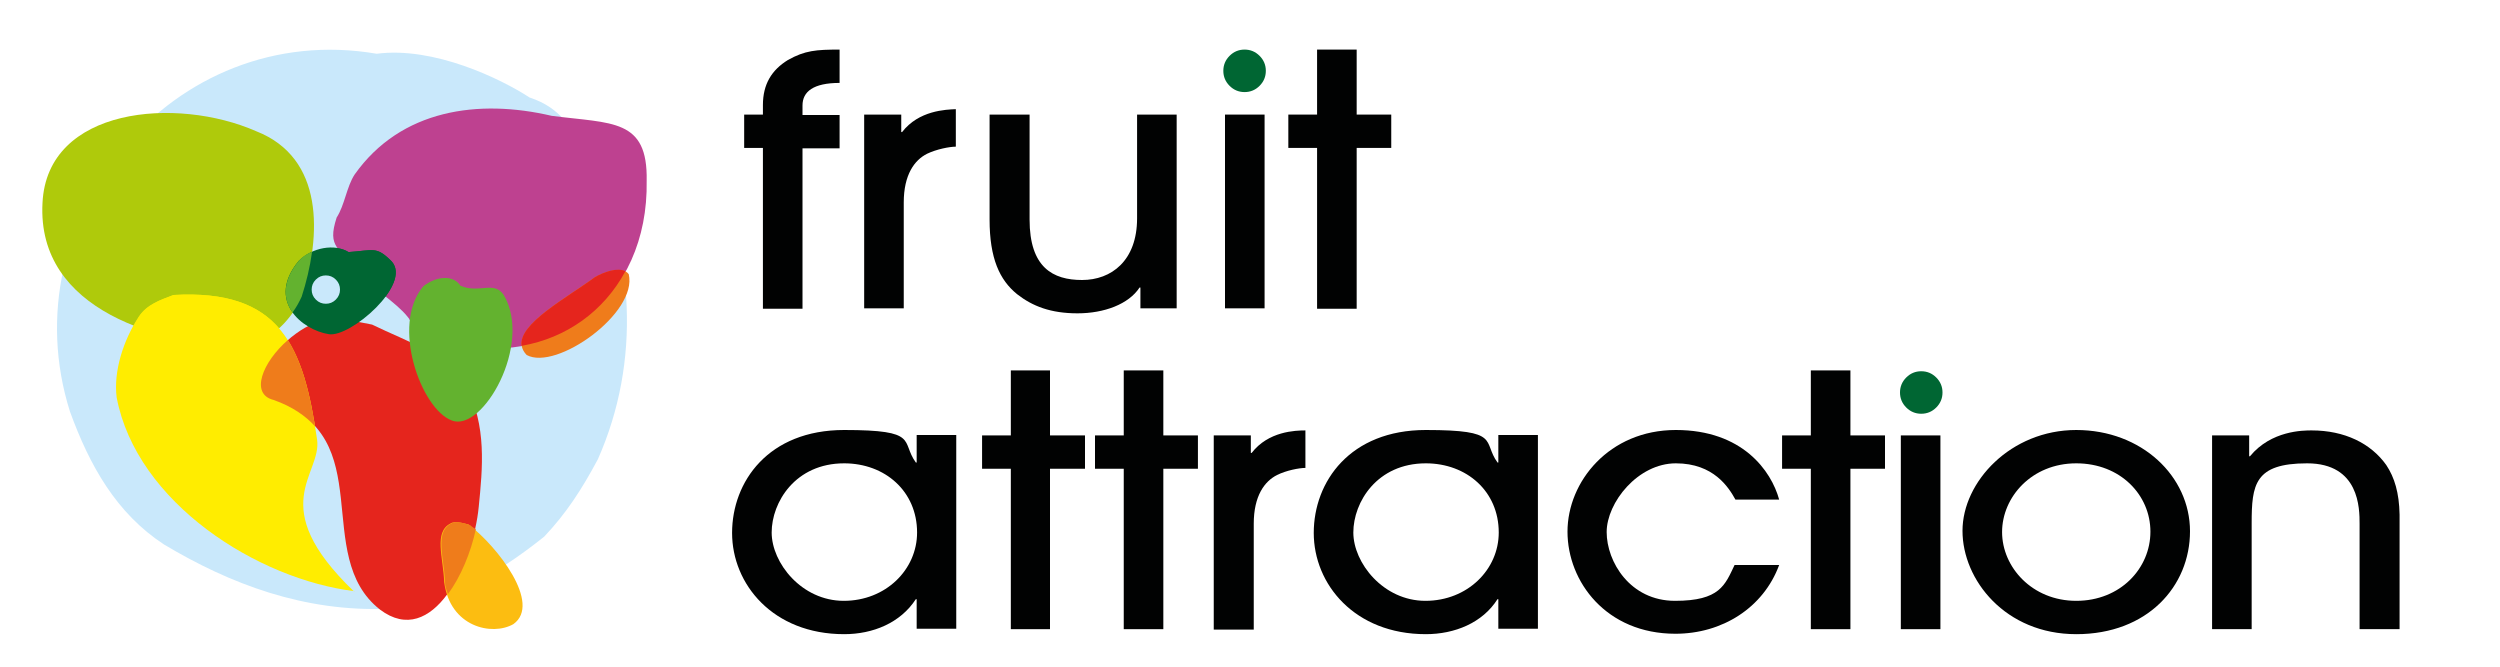 <?xml version="1.0" encoding="UTF-8"?>
<svg xmlns="http://www.w3.org/2000/svg" version="1.1" viewBox="0 0 600 160">
  <defs>
    <style>
      .cls-1 {
        fill: #be4190;
      }

      .cls-2 {
        fill: #ef7c1b;
      }

      .cls-3 {
        fill: #010202;
      }

      .cls-4 {
        fill: #afca0b;
      }

      .cls-5 {
        fill: #063;
      }

      .cls-6 {
        fill: #c9e8fb;
      }

      .cls-7 {
        fill: #63b22f;
      }

      .cls-8 {
        fill: #fcbd11;
      }

      .cls-9 {
        fill: #e5251d;
      }

      .cls-10 {
        fill: #ffed00;
      }
    </style>
  </defs>
  <!-- Generator: Adobe Illustrator 28.7.1, SVG Export Plug-In . SVG Version: 1.2.0 Build 142)  -->
  <g>
    <g id="fruit_attraction">
      <g id="attraction">
        <path class="cls-3" d="M566.3,151v-25.3c0-3.6,0-14.5-12.6-14.5s-13.3,5.1-13.3,14.4v25.4h-9.5v-46.5h8.9v5h.2c5.1-6.2,12.8-6.2,14.8-6.2,7.9,0,14.2,3.1,17.9,8.3,2,3,3.1,6.7,3.2,11.9v27.5h-9.6Z"/>
        <path class="cls-3" d="M498.3,111.2c-10.7,0-17.8,8.1-17.8,16.5s7.2,16.5,17.8,16.5,17.8-7.8,17.8-16.6-7.2-16.4-17.8-16.4M498.3,152.2c-17,0-27.3-13-27.3-24.8s11.6-24.2,27.3-24.2,27.3,11.1,27.3,24.3-10.2,24.7-27.3,24.7"/>
        <rect class="cls-3" x="456.2" y="104.5" width="9.5" height="46.5"/>
        <path class="cls-5" d="M461.1,89.1c1.4,0,2.6.5,3.6,1.5s1.5,2.2,1.5,3.6-.5,2.6-1.5,3.6-2.2,1.5-3.6,1.5-2.6-.5-3.6-1.5-1.5-2.2-1.5-3.6.5-2.6,1.5-3.6,2.2-1.5,3.6-1.5"/>
        <polygon class="cls-3" points="444.1 151 434.6 151 434.6 112.5 427.7 112.5 427.7 104.5 434.6 104.5 434.6 88.9 444.1 88.9 444.1 104.5 452.4 104.5 452.4 112.5 444.1 112.5 444.1 151"/>
        <path class="cls-3" d="M416.5,119.9c-1.6-2.9-5.2-8.7-14.3-8.7s-16.6,9.4-16.6,16.5,5.6,16.5,16.4,16.5,12-3.8,14.3-8.6h10.7c-3.8,10.3-13.7,16.5-24.9,16.5-16.6,0-25.9-12.5-25.9-24.5s10-24.4,26-24.4,22.9,9.8,24.8,16.7h-10.5Z"/>
        <path class="cls-3" d="M342.2,111.2c-11.7,0-17.4,9.3-17.4,16.6s7.2,16.4,17.3,16.4,17.6-7.5,17.6-16.4c0-9.9-7.7-16.6-17.5-16.6M359.6,151v-7.2h-.2c-3.6,5.7-10.3,8.4-17.2,8.4-17.1,0-26.9-12-26.9-24.3s8.7-24.7,26.9-24.7,13.5,2.7,17.2,7.8h.2v-6.6h9.5v46.5h-9.5Z"/>
        <path class="cls-3" d="M291.3,151v-46.5h8.9v4.2h.2c4-5.2,10.5-5.4,12.9-5.4v9c-1.5,0-4.6.6-6.8,1.7-3,1.5-5.6,5-5.6,11.7v25.4h-9.6Z"/>
        <polygon class="cls-3" points="279.2 151 269.7 151 269.7 112.5 262.8 112.5 262.8 104.5 269.7 104.5 269.7 88.9 279.2 88.9 279.2 104.5 287.5 104.5 287.5 112.5 279.2 112.5 279.2 151"/>
        <polygon class="cls-3" points="252 151 242.6 151 242.6 112.5 235.7 112.5 235.7 104.5 242.6 104.5 242.6 88.9 252 88.9 252 104.5 260.4 104.5 260.4 112.5 252 112.5 252 151"/>
        <path class="cls-3" d="M202.6,111.2c-11.7,0-17.4,9.3-17.4,16.6s7.2,16.4,17.3,16.4,17.6-7.5,17.6-16.4c0-9.9-7.7-16.6-17.5-16.6M220,151v-7.2h-.2c-3.7,5.7-10.3,8.4-17.2,8.4-17.1,0-26.9-12-26.9-24.3s8.7-24.7,26.9-24.7,13.5,2.7,17.2,7.8h.2v-6.6h9.5v46.5h-9.5Z"/>
      </g>
      <g id="fruit">
        <polygon class="cls-3" points="325.6 74.1 316.1 74.1 316.1 35.5 309.2 35.5 309.2 27.5 316.1 27.5 316.1 11.9 325.6 11.9 325.6 27.5 333.9 27.5 333.9 35.5 325.6 35.5 325.6 74.1"/>
        <rect class="cls-3" x="294" y="27.5" width="9.5" height="46.5"/>
        <path class="cls-5" d="M298.7,11.9c1.4,0,2.6.5,3.6,1.5s1.5,2.2,1.5,3.6-.5,2.6-1.5,3.6-2.2,1.5-3.6,1.5-2.6-.5-3.6-1.5-1.5-2.2-1.5-3.6.5-2.6,1.5-3.6,2.2-1.5,3.6-1.5"/>
        <path class="cls-3" d="M247.1,27.5v25.2c0,11.5,5.6,14.5,12.6,14.5s13.2-4.6,13.2-14.8v-24.9h9.5v46.5h-8.7v-5h-.2c-2.6,4-8.5,6.2-14.9,6.2s-10.8-1.7-14.5-4.6c-4.2-3.4-6.6-8.6-6.6-17.9v-25.2h9.6Z"/>
        <path class="cls-3" d="M207.4,74.1V27.5h8.9v4.2h.2c4-5.2,10.5-5.4,12.9-5.5v9c-1.5,0-4.6.6-6.9,1.7-3,1.5-5.6,5-5.6,11.7v25.4h-9.5Z"/>
        <path class="cls-3" d="M183.1,74.1v-38.6h-4.5v-8h4.5v-2.3c0-5,2.1-8.4,6-10.8,4.1-2.3,6.8-2.5,12.4-2.5v8c-6.3,0-8.9,2.1-8.9,5.4v2.3h8.9v8h-8.9v38.5h-9.5Z"/>
      </g>
      <g id="LOGO">
        <path class="cls-6" d="M90.4,12.9C41.5,4.5,2.1,52.4,16.8,98.8c4.7,12.9,11.1,24.4,22.6,31.9,15.9,9.5,33.6,16.2,53.7,15.4,14.1-1.5,25.6-7.8,37.5-17.3,5.3-5.6,9-11.3,12.9-18.6,10.4-23.5,8.8-49.9-2.4-72.8-3.9-6.6-6.4-11.5-14-14-6.9-4.5-23-12.3-36.7-10.5"/>
        <path class="cls-9" d="M85.2,77.1c-12.3-5.2-29.7,16.4-19.5,19,12.8,4.4,15,13.6,16.1,23.4,1.1,9.8,1.1,20.3,9.4,26.8,12.7,9.6,22.4-11.1,23.7-24.7.9-9.1,2-19.5-3.1-29-5.1-8-13.7-10.4-22.5-14.7l-4.1-.8Z"/>
        <path class="cls-4" d="M59.6,83.4c-20.9-.6-50.8-8.7-49.4-34.7,1.1-23,32.2-25.6,51.3-17.2,16.3,6.4,15.7,24.9,10.9,39.8-2,4.4-5.6,8.6-10.1,10.6"/>
        <path class="cls-8" d="M112.5,125.9c-.9-.2-3.2-1-4.3-.3-4.2,2-1.8,8.2-1.6,14.1,1.4,10.8,11.5,13,16.6,10.1,6.9-4.9-3.9-18.7-10.6-23.8"/>
        <path class="cls-2" d="M112.7,126h0c-.9-.3-3.2-1.1-4.3-.4-4.2,2-1.8,8.2-1.6,14.1,0,1.1.4,2,.7,2.9,3.1-4.2,5.5-10,6.7-15.6-.5-.3-1-.6-1.4-1"/>
        <path class="cls-10" d="M85.2,141.9c-23.3-2.8-52.4-21.2-57.2-46.5-.8-6.3,1.6-13.7,5.3-19.4,1.9-2.9,5.1-4,8.3-5.2,25.9-1.5,31.3,12.5,34.5,34.7,1.2,8.5-12.7,15.7,8.8,36.4"/>
        <path class="cls-10" d="M59.6,83.4l2.7-1.5c1.7-.8,3.3-1.9,4.7-3.1-5-5.8-12.8-8.7-25.3-8-3.2,1.2-6.4,2.3-8.3,5.2-.4.7-.9,1.4-1.3,2.1,8.8,3.5,18.9,5,27.5,5.3"/>
        <path class="cls-2" d="M75.6,102.3c-1.3-8.4-3.2-15.4-6.5-20.7-6.1,5.3-9.2,13-3.4,14.4,4.5,1.6,7.6,3.8,9.9,6.3"/>
        <path class="cls-1" d="M155.2,43.4c.5,28.2-22.1,46.2-49,38.4-4.6-.5-5.7-2.4-8.4-5.8-2.7-3.4-8.9-7.2-11-9.9-5.4-6.8-8.4-6.5-6-13.9,1.9-2.9,2.4-7.4,4.3-10.3,11.1-15.7,29.8-18.2,47.3-14.1,14.5,1.9,23.1.6,22.8,15.6"/>
        <path class="cls-2" d="M142.8,66.5c-7.6,5.6-21.9,13-16.4,18.7,7.1,3.9,26.7-10.1,24.5-19.4-1.5-2-5.6-.7-8.1.7"/>
        <path class="cls-9" d="M150.1,65.1c-1.9-1-5.2.2-7.3,1.4-6.6,4.9-18.5,11.2-17.6,16.5,10.8-1.9,19.7-8.3,24.9-17.9"/>
        <path class="cls-5" d="M83.7,60.5c-3.4-2.1-8.8-1.1-12,2.1-7.9,9.5.8,16.6,7.2,17.6,5.1.9,20.1-12,15.1-17.5-3.7-3.7-4.3-2.6-10.3-2.2"/>
        <path class="cls-5" d="M83.6,60.5c-.8-.5-1.7-.8-2.7-.9,1.2,1.6,3.2,3.3,5.8,6.5,1.1,1.4,3.4,3.2,5.8,5.1,2.3-3.1,3.4-6.3,1.5-8.4-3.7-3.8-4.3-2.7-10.4-2.3"/>
        <path class="cls-1" d="M106.2,81.8c5.7,1.6,11.2,2.1,16.3,1.6.7-4.4.4-8.9-1.8-12.4-2.1-3.5-5.9-.3-10.2-2.2-1.7-2.8-5.8-2.5-9,0-1.8,2.2-2.8,4.9-3.2,7.9,2.4,2.8,3.7,4.5,7.9,5"/>
        <path class="cls-6" d="M78.2,66.1c.9,0,1.7.3,2.4,1,.7.7,1,1.5,1,2.4s-.3,1.7-1,2.4c-.7.7-1.5,1-2.4,1s-1.7-.3-2.4-1c-.7-.7-1-1.5-1-2.4s.3-1.7,1-2.4c.7-.7,1.5-1,2.4-1"/>
        <path class="cls-7" d="M74.9,60.4c-1.2.5-2.3,1.2-3.2,2.2-4.1,5-3.7,9.3-1.5,12.4.9-1.2,1.6-2.5,2.2-3.8,1.1-3.4,2-7.1,2.5-10.8"/>
        <path class="cls-7" d="M110.6,68.7c-1.7-2.8-5.8-2.5-9,0-7.9,9.3-.5,29.5,6.8,32.2,7.4,3,19.5-18.3,12.5-30.1-2.3-3.5-6-.3-10.3-2.2"/>
      </g>
    </g>
  </g>
</svg>